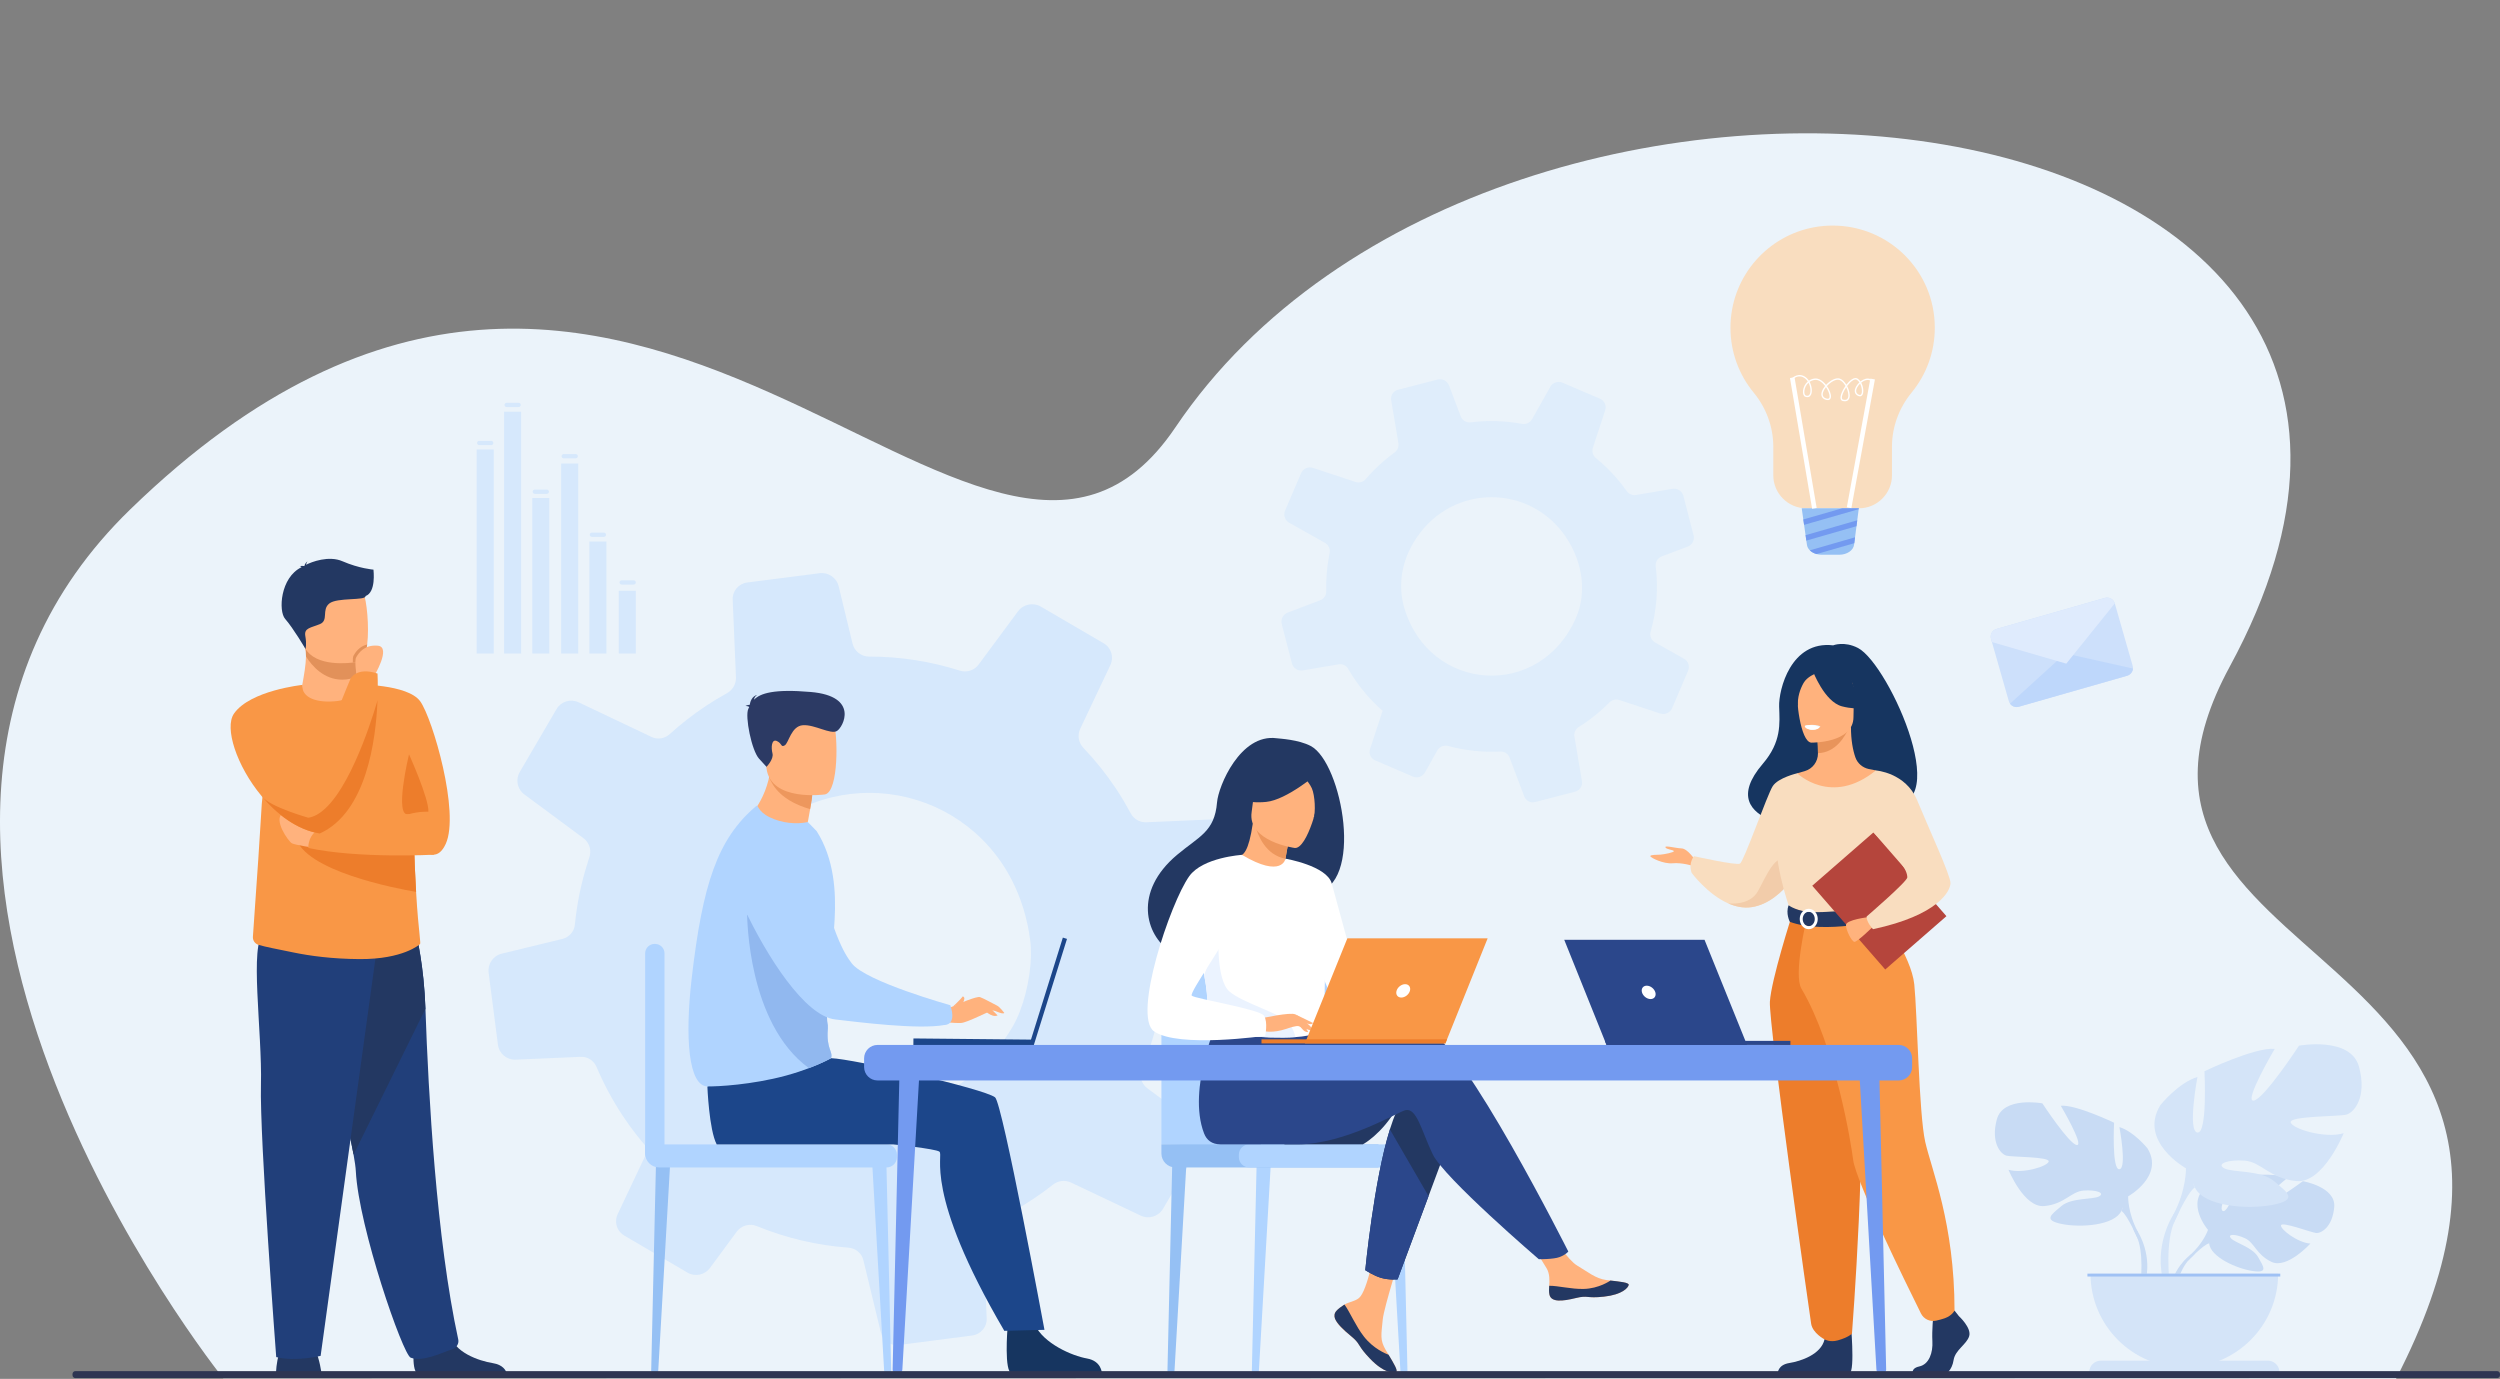 <?xml version="1.0" encoding="utf-8"?>
<!-- Generator: Adobe Illustrator 25.2.0, SVG Export Plug-In . SVG Version: 6.00 Build 0)  -->
<svg version="1.1" id="Слой_1" xmlns="http://www.w3.org/2000/svg" xmlns:xlink="http://www.w3.org/1999/xlink" x="0px" y="0px"
	 viewBox="0 0 2900 1599.494" enable-background="new 0 0 2900 1599.494" xml:space="preserve">
<rect x="0" y="0" width="2900" height="1599.494" fill="#808080" stroke="none"/>
<g>
	<path fill="#EBF3FA" d="M258.966,1598.778c0,0-502.205-624.848-107.898-1007.848c586.896-570.068,986.326,240.094,1212.407-95.191
		C1737.451-58.878,2960.905,83.456,2586.579,773.125c-196.389,361.832,460.675,307.765,192.812,826.369L258.966,1598.778z"/>
	<g>
		<path fill="#DFEDFB" d="M1939.648,821.499l18.132-42.474l0.426-1.014c2.174-5.186,0.144-11.153-4.728-13.886l-33.617-18.897
			c-0.557-0.313-1.074-0.663-1.549-1.046c-3.282-2.729-4.807-7.186-3.561-11.356c6.979-24.671,9.001-50.413,5.882-75.845
			c-0.114-1.055-0.074-2.099,0.078-3.096c0.636-3.79,3.287-7.078,6.961-8.506l30.123-11.332c3.953-1.523,6.634-5.197,7.055-9.236
			c0.092-1.234,0.037-2.556-0.29-3.86l-11.786-45.663c-1.437-5.613-7.016-9.252-12.79-8.254l-42.213,7.163
			c-4.162,0.693-8.333-1.056-10.745-4.533c-3.542-4.958-7.248-9.773-11.275-14.458c-7.554-8.789-15.718-16.693-24.374-23.743
			l-0.035-0.041c-3.616-2.948-5.04-7.707-3.582-12.132l13.586-41.306l0.661-2.082c1.796-5.291-0.822-11.187-6.042-13.403
			l-43.412-18.551c-5.298-2.222-11.462-0.168-14.283,4.853l-21.044,37.408c-2.33,4.166-7.07,6.366-11.69,5.436
			c-19.614-3.613-39.686-4.237-59.493-1.702c-5.045,0.588-9.828-2.293-11.638-7.081l-13.509-35.676
			c-2.071-5.428-7.82-8.344-13.357-6.901l-45.859,11.81c-5.417,1.413-8.843,6.737-7.899,12.196l8.348,49.63
			c0.729,4.203-1.026,8.451-4.473,10.981c-4.266,3.089-8.43,6.38-12.492,9.872c-7.669,6.592-14.673,13.623-21.008,21.013
			c-2.853,3.39-7.452,4.748-11.646,3.307l-49.622-16.384c-5.487-1.771-11.347,0.888-13.605,6.144l-18.639,43.559
			c-1.938,4.622-0.484,10.004,3.398,13.01c0.404,0.303,0.843,0.645,1.329,0.876l41.497,23.368c3.869,2.153,6.111,6.354,5.625,10.736
			c-0.029,0.385-0.058,0.771-0.164,1.151c-0.242,1.145-0.477,2.212-0.606,3.404c-2.566,13.451-3.643,27.209-3.286,40.959
			c0.197,4.589-2.68,8.791-7.065,10.398l-37.673,14.29c-5.346,1.999-8.302,7.785-6.859,13.321l2.605,10.159l9.187,35.427
			c1.401,5.572,6.873,9.086,12.564,8.159l41.585-7.055c4.44-0.788,8.813,1.363,11.077,5.256
			c5.896,10.215,12.901,20.124,20.919,29.452c5.951,6.923,12.364,13.377,19.055,19.232l-2.864,8.661l-11.679,35.557
			c-1.494,4.384,0.042,9.19,3.598,11.901c0.73,0.598,1.549,1.047,2.451,1.426l43.667,18.764c5.184,2.175,11.158,0.068,13.927-4.763
			l14.336-25.588c2.42-4.314,7.587-6.521,12.373-5.229c19.831,5.374,40.325,7.581,60.679,6.521
			c4.827-0.256,9.189,2.554,10.754,6.975l17.063,45.093c1.946,5.031,7.317,7.84,12.573,6.492l46.339-12.006
			c5.495-1.407,8.962-6.767,7.982-12.267l-8.701-51.633c-0.788-4.44,1.251-8.86,5.113-11.243
			c8.253-5.075,16.179-10.951,23.806-17.507c4.104-3.528,8.025-7.186,11.76-10.974c2.937-2.957,7.281-4.024,11.256-2.755
			l47.582,15.688C1931.37,829.48,1937.308,826.827,1939.648,821.499z M1815.954,622.25c21.433,31.431,24.055,66.986,12.264,94.272
			c-41.484,95.563-170.158,87.009-199.315-11.484c-7.149-25.312-4.114-53.521,14.14-80.997
			C1685.8,560.4,1774.939,562.208,1815.954,622.25z"/>
	</g>
	<g>
		<path fill="#D6E8FC" d="M1349.11,1402.225l41.629-71.383l0.981-1.707c5.013-8.722,2.735-19.77-5.308-25.704l-55.488-41.021
			c-0.92-0.68-1.759-1.415-2.516-2.203c-5.222-5.575-6.939-13.826-3.801-20.953c17.874-42.252,27.181-87.508,27.294-133.355
			c0.032-1.9,0.334-3.744,0.827-5.479c1.97-6.587,7.409-11.837,14.249-13.557l56.001-13.426c7.356-1.827,12.933-7.754,14.578-14.831
			c0.438-2.17,0.635-4.53,0.342-6.918l-10.782-83.694c-1.303-10.285-10.4-17.985-20.873-17.496l-76.541,3.339
			c-7.543,0.306-14.559-3.726-18.07-10.435c-5.185-9.59-10.697-18.964-16.805-28.174c-11.461-17.284-24.199-33.131-38-47.571
			l-0.053-0.081c-5.765-6.037-7.235-14.804-3.663-22.337l33.298-70.319l1.636-3.551c4.364-8.995,1.026-20.045-7.75-25.139
			l-72.955-42.583c-8.914-5.122-20.314-2.845-26.438,5.442l-45.675,61.742c-5.063,6.879-13.968,9.732-21.965,7.055
			c-34.021-10.774-69.52-16.341-105.249-16.239c-9.088-0.077-16.941-6.254-19.089-15.158l-16.06-66.343
			c-2.471-10.098-12.032-16.552-22.182-15.221l-84.047,10.78c-9.932,1.305-17.197,9.996-16.734,19.898l3.794,89.971
			c0.36,7.624-3.699,14.776-10.382,18.504c-8.259,4.537-16.383,9.454-24.372,14.752c-15.081,10-29.079,20.927-41.968,32.642
			c-5.819,5.384-14.286,6.774-21.413,3.284L671.1,814.643c-9.348-4.363-20.344-0.945-25.521,7.886l-42.773,73.199
			c-4.469,7.774-3.082,17.653,3.142,23.854c0.65,0.626,1.353,1.332,2.166,1.85l68.485,50.71c6.391,4.682,9.438,12.639,7.601,20.312
			c-0.138,0.677-0.275,1.356-0.548,2.006c-0.683,1.979-1.338,3.822-1.833,5.909c-7.544,23.313-12.515,47.501-14.935,71.992
			c-0.671,8.192-6.711,15.014-14.854,16.894l-70.063,17c-9.935,2.362-16.47,11.977-15.138,22.128l2.368,18.617l8.441,64.941
			c1.249,10.203,10.184,17.658,20.493,17.276l75.401-3.287c8.06-0.413,15.345,4.379,18.501,11.793
			c8.2,19.446,18.434,38.597,30.598,56.939c9.027,13.613,18.98,26.498,29.558,38.379l-7.009,14.742l-28.634,60.536
			c-3.626,7.453-1.967,16.326,3.744,21.929c1.163,1.224,2.518,2.204,4.035,3.076l73.361,43.018c8.723,5.013,19.798,2.6,25.786-5.361
			l31.139-42.246c5.254-7.122,14.919-9.893,23.131-6.536c34.013,13.948,69.912,22.419,106.285,25.059
			c8.626,0.618,15.746,6.576,17.544,14.774l20.276,83.852c2.337,9.366,11.248,15.547,20.881,14.322l84.942-11.023
			c10.068-1.276,17.414-10.022,16.896-20.007l-3.975-93.606c-0.414-8.058,4.19-15.452,11.577-18.826
			c15.78-7.178,31.156-15.848,46.156-25.795c8.071-5.352,15.844-10.975,23.318-16.871c5.871-4.599,13.823-5.527,20.597-2.391
			l80.995,38.425C1332.64,1414.556,1343.771,1411.165,1349.11,1402.225z M1173.761,1020.978
			c10.423,20.32,17.744,43.396,21.208,69.152c0.801,5.455,1.029,11.64,0.985,18.124c-0.584,27.97-8.996,61.833-21.364,82.828
			c-94.887,160.455-321.444,116.679-351.329-64.673c-0.454-2.985-0.908-5.97-1.28-9.01c-3.648-28.333,5.332-71.962,19.581-96.669
			c7.493-12.949,15.85-24.594,24.801-34.99C956.417,882.247,1114.28,905.261,1173.761,1020.978z"/>
	</g>
	<g>
		<path fill="#233862" d="M372.994,1593.403c0,0-2.213-17.237-7.337-27.486c-5.124-10.249-37.734-3.727-37.734-3.727
			s-6.522,5.59-7.919,31.678L372.994,1593.403z"/>
		<path fill="#233862" d="M484.097,1593.169c-7.662-4.677-3.302-39.567-3.302-39.567s35.704-28.563,40.614-6.695
			c4.909,21.87,33.919,31.688,50.433,34.366c11.399,1.849,14.929,8.163,16.022,11.896H484.097z"/>
		<path fill="#213F7A" d="M410.141,1339.405c1.454,8.008,2.376,14.577,2.621,19.287c3.319,64.742,54.498,212.771,63.652,216.224
			c14.164,5.345,36.469-6.017,48.139-9.734c4.836-1.544,8.099-6.422,7.023-11.37c-25.345-116.515-34.659-284.292-38.048-383.623
			c-1.712-50.032-10.3-84.594-10.3-84.594s-124.823-33.305-125.564,8.825C357.006,1131.7,399.009,1277.905,410.141,1339.405z"/>
		<path fill="#233862" d="M410.141,1339.405l83.386-169.217c-1.712-50.032-10.3-84.594-10.3-84.594s-124.823-33.305-125.564,8.825
			C357.006,1131.7,399.009,1277.905,410.141,1339.405z"/>
		<path fill="#213F7A" d="M437.913,1094.567l-65.987,478.252c0,0-28.978,6.988-51.516,1.398c0,0-19.319-254.356-17.709-315.849
			c1.61-61.493-13.865-164.544,3.532-175.908S437.913,1094.567,437.913,1094.567z"/>
		<path fill="#F99746" d="M293.373,1086.598c-0.318,4.322,2.447,8.253,6.608,9.46c9.204,2.67,19.817,4.53,40.285,8.771
			c19.224,3.992,45.088,7.528,76.867,7.723c50.546,0.323,69.682-17.1,69.682-17.1c2.178,0.041-1.15-10.539-4.147-60.836
			c-1.015-17.038-1.996-38.635-2.702-65.931c-0.638-24.56-1.068-53.739-1.109-88.354c-0.054-41.64-64.506-86.439-65.696-86.439
			l-0.014,0.02c0,5.996-9.45,17.059-24.002,18.014c-17.274,1.129-38.467-7.468-38.467-17.416c0-0.101-31.228,49.954-42.318,103.29
			c-1.412,6.761-2.501,13.893-3.368,21.401C302.359,941.825,304.899,925.683,293.373,1086.598z"/>
		<path fill="#F99746" d="M413.16,793.895c0,0,59.934-0.509,74.358,19.72c14.424,20.229,46.05,129.052,29.546,165.263
			c-16.503,36.211-47.384-14.979-64.523-37.159C435.401,919.54,413.16,793.895,413.16,793.895z"/>
		<path fill="#FFB27D" d="M413.772,784.747l-0.034,6.196c0,0,1.688,19.376-22.171,22.205c-23.86,2.838-41.622-3.561-40.976-18.513
			c2.149-11.577,4.196-23.522,4.356-33.1c0.059-3.56-0.185-7.337-0.848-11.602l46.232-0.923l13.617,2.225L413.772,784.747z"/>
		<path fill="#E2915A" d="M413.948,751.233l-0.176,33.514c-4.911,2.284-10.452,3.677-16.665,3.677
			c-21.248,0-34.983-15.581-42.16-26.89c0.059-3.56-0.185-7.337-0.848-11.602l46.232-0.923L413.948,751.233z"/>
		<path fill="#FFB27D" d="M350.557,742.492c5.364,28.869,42.614,27.921,58.712,26.106c4.531-0.504,7.381-1.082,7.381-1.082
			c5.108-1.364,7.958-9.41,9.282-19.949c2.628-20.857-0.692-51.473-4.214-59.304c-5.303-11.783-15.291-24.527-52.804-15.332
			C331.394,682.133,343.674,705.504,350.557,742.492z"/>
		<path fill="#ED7D2B" d="M474.448,874.996c0,0,23.18,51.192,22.505,66.536c0,0-11.479-0.394-22.505,2.893
			C456.326,949.827,474.448,874.996,474.448,874.996z"/>
		<path fill="#233862" d="M433.229,660.784c0,0-16.512-1.27-35.987-9.738c-15.807-6.873-35.75,0.696-42.224,4.107
			c0.174-1.043,0.59-2.467,1.579-3.895c0,0-2.907,2.061-3.335,4.942c-0.299,0.221-0.433,0.373-0.356,0.424
			c0,0-3.295-0.603-5.412,0.35c0,0,1.482-0.212,2.011,0.741c0.056,0.101,0.139,0.186,0.237,0.262
			c-24.658,11.914-26.935,50.883-19,59.9c9.547,10.848,23.688,34.987,23.688,34.987s1.48-5.479-0.255-15.026
			c-1.736-9.547,6.509-9.547,16.923-13.886c10.415-4.339,1.736-16.49,10.848-23.867c9.113-7.377,42.526-3.037,42.092-8.679
			C436.442,686.888,433.229,662.054,433.229,660.784z"/>
		<path fill="#ED7D2B" d="M343.002,970.889c9.787,39.294,115.61,59.6,139.667,63.727c-1.015-17.038-1.996-38.635-2.702-65.931
			L343.002,970.889z"/>
		<path fill="#FFB27D" d="M366.231,983.66c-1.008,0-23.525-3.361-27.558-5.377c-4.033-2.017-22.479-28.231-10.399-34.952
			c12.079-6.722,44.507,20.164,44.507,20.164L366.231,983.66z"/>
		<path fill="#F99746" d="M503.185,991.449c0,0-87.087,4.725-145.53-7.789c0,0-1.474-16.885,16.894-24.383
			c0,0,91.087-19.306,112.969-13.929C509.4,950.725,503.185,991.449,503.185,991.449z"/>
		<path fill="#F99746" d="M303.19,923.105c18.074,21.792,41.7,39.584,67.746,43.751l0.006-0.007
			c0.215-0.33,7.884-11.971,6.446-29.085c-0.665-7.917-3.28-17.012-9.484-26.697c-1.909-2.978-3.609-6.46-5.122-10.324
			c-14.223-36.29-12.106-106.234-12.106-106.234s-60.399,6.325-79.219,33.211C259.931,844.189,274.63,888.651,303.19,923.105z"/>
		<path fill="#E2915A" d="M409.269,768.598c4.531-0.504,7.381-1.082,7.381-1.082c5.108-1.364,7.958-9.41,9.282-19.949
			c-9.578,2.359-13.967,9.76-15.795,12.912C409.31,761.897,409.141,765.076,409.269,768.598z"/>
		<path fill="#FFB27D" d="M433.603,784.927c0,0,20.86-34.422,4.638-35.919c-16.222-1.497-22.739,9.481-25.082,13.514
			c-2.342,4.033,0.612,22.224,0.612,22.224L433.603,784.927z"/>
		<path fill="#F99746" d="M354.099,936.609c0.638,4.363,1.942,8.375,3.556,11.952c5.095,11.312,13.282,18.296,13.282,18.296
			l0.006-0.007c54.175-24.453,65.138-108.425,66.974-154.561c0.739-18.545,0-30.98,0-30.98c-24.44-8.093-31.309,5.969-31.309,5.969
			s-28.856,68.62-43.825,113.466C357.056,917.903,353.366,931.589,354.099,936.609z"/>
		<path fill="#ED7D2B" d="M303.19,923.105c18.074,21.792,41.7,39.584,67.746,43.751l0.006-0.007
			c54.175-24.453,65.138-108.425,66.974-154.561c0,0-25.636,92.979-60.527,125.477c-6.305,5.882-12.919,9.78-19.734,10.796
			c0,0-43.999-12.436-53.228-24.144C303.768,923.577,303.365,923.16,303.19,923.105z"/>
	</g>
	<g>
		<g>
			<path fill="#C8DBF4" d="M2561.275,1426.666c0,0-26.497-30.912-1.633-50.547c0,0,18.16-10.995,32.968-10.102
				c0,0-20.983,35.185-14.194,38.685c6.789,3.499,20.554-40.891,20.554-40.891s41.327-4.008,54.621,2.384
				c0,0-35.329,28.911-27.889,30.633c7.441,1.721,45.602-26.656,45.602-26.656s38.463,6.546,36.412,30.01
				c-2.051,23.464-15.304,30.709-21.129,30.085c-5.825-0.624-39.9-13.631-40.642-8.858c-0.742,4.773,19.769,20.37,34.132,21.1
				c0,0-27.118,29.906-45.14,21.276c-18.023-8.631-19.562-22.313-30.796-27.444s-20.824-5.118-16.187,0.114
				c4.638,5.234,24.971,10.32,31.396,21.685c6.425,11.365,12.189,19.028-6.458,16.224c-18.646-2.806-48.955-16.451-50.287-32.073
				C2561.275,1426.666,2561.275,1426.666,2561.275,1426.666z"/>
			<g>
				<path fill="#C8DBF4" d="M2688.816,1400.813c0,0-104.47-4.026-127.541,25.852c0,0-5.102,15.281-20.802,29.196l-2.448,6.669
					c0,0,18.103-19.087,24.581-20.242C2562.605,1442.289,2552.475,1405.274,2688.816,1400.813z"/>
				<path fill="#C8DBF4" d="M2540.472,1455.862c0,0-22.424,16.583-23.981,46.214l4.07,0.364c0,0,7.162-30.638,20.106-42.619
					C2553.611,1447.839,2540.472,1455.862,2540.472,1455.862z"/>
			</g>
		</g>
		<g>
			<path fill="#C8DBF4" d="M2468.636,1387.791c0,0,42.148-23.604,22.479-55.636c0,0-15.735-19.669-32.596-24.728
				c0,0,8.992,47.769,0,48.893c-8.991,1.124-6.181-53.95-6.181-53.95s-44.397-21.355-61.817-19.669c0,0,27.536,46.644,18.545,45.52
				c-8.992-1.125-39.902-48.33-39.902-48.33s-45.52-8.431-52.825,18.545c-7.306,26.975,4.495,40.462,11.24,42.148
				c6.744,1.686,50.017,1.124,48.892,6.744c-1.124,5.62-30.346,14.612-46.644,9.553c0,0,17.984,44.397,41.587,42.149
				c23.603-2.249,30.909-16.859,45.52-17.984c14.612-1.124,25.289,2.81,17.983,6.745c-7.306,3.934-32.032,1.289-43.834,11.322
				c-11.801,10.034-21.355,16.215,0.561,20.711c21.918,4.496,61.256,1.686,69.124-15.173
				C2468.636,1387.791,2468.636,1387.791,2468.636,1387.791z"/>
			<g>
				<path fill="#C8DBF4" d="M2337.132,1306.866c0,0,118.016,38.215,131.504,80.925c0,0-0.562,19.107,11.24,41.024v8.43
					c0,0-12.364-28.661-19.108-32.595C2460.768,1404.65,2487.18,1367.559,2337.132,1306.866z"/>
				<path fill="#C8DBF4" d="M2479.875,1428.815c0,0,18.199,27.637,7.824,61.279l-4.683-1.257c0,0,4.545-37.056-4.977-55.692
					C2468.518,1414.509,2479.875,1428.815,2479.875,1428.815z"/>
			</g>
		</g>
		<g>
			<path fill="#D4E4F8" d="M2535.691,1355.238c0,0-55.56-31.113-29.632-73.339c0,0,20.743-25.928,42.966-32.595
				c0,0-11.852,62.967,0,64.449c11.854,1.482,8.149-71.116,8.149-71.116s58.523-28.15,81.488-25.928
				c0,0-36.299,61.486-24.447,60.004c11.854-1.481,52.596-63.708,52.596-63.708s60.005-11.111,69.636,24.446
				c9.63,35.558-5.927,53.338-14.816,55.56c-8.889,2.222-65.931,1.482-64.449,8.889c1.482,7.408,40.003,19.26,61.486,12.594
				c0,0-23.706,58.522-54.819,55.559c-31.114-2.963-40.744-22.224-60.004-23.706c-19.26-1.482-33.336,3.704-23.706,8.889
				c9.63,5.185,42.226,1.7,57.782,14.925c15.556,13.226,28.149,21.375-0.741,27.301c-28.891,5.927-80.746,2.222-91.118-20.001
				C2535.691,1355.238,2535.691,1355.238,2535.691,1355.238z"/>
			<g>
				<path fill="#D4E4F8" d="M2709.036,1248.564c0,0-155.566,50.373-173.345,106.674c0,0,0.74,25.187-14.816,54.078v11.112
					c0,0,16.298-37.78,25.186-42.966C2546.061,1377.463,2511.245,1328.57,2709.036,1248.564z"/>
				<path fill="#D4E4F8" d="M2520.875,1409.316c0,0-23.991,36.432-10.314,80.778l6.172-1.658c0,0-5.991-48.846,6.561-73.412
					C2535.845,1390.458,2520.875,1409.316,2520.875,1409.316z"/>
			</g>
		</g>
		<path fill="#D4E4F8" d="M2533.818,1586.264c60.107,0,108.833-48.725,108.833-108.832h-217.664
			C2424.987,1537.539,2473.712,1586.264,2533.818,1586.264z"/>
		<path fill="#D4E4F8" d="M2644.153,1591.802h-220.67l0,0c0-7.415,6.011-13.426,13.427-13.426h193.817
			C2638.142,1578.376,2644.153,1584.387,2644.153,1591.802L2644.153,1591.802z"/>
		<rect x="2421.407" y="1477.431" fill="#9FC1F4" width="223.718" height="3.339"/>
	</g>
	<g>
		<path fill="#163560" d="M2155.311,751.685c-16.02-8.311-28.856-3.088-28.856-3.088c-49.017-5.756-63.317,51.408-62.652,71.078
			c0.656,19.667,2.909,40.794-18.982,66.347c-63.23,73.811,69.196,77.067,69.196,77.067c1.12-58.973,71.813-37.455,68.713-31.48
			C2273.352,953.358,2191.742,770.586,2155.311,751.685z"/>
		<path fill="#FFB27D" d="M1966.231,997.539c0,0-8.619-13.123-15.566-13.38c-6.947-0.257-19.812-3.859-18.783-1.286
			c1.029,2.572,9.006,2.83,9.777,4.374c0.772,1.543-11.836,3.859-15.438,4.117c-3.602,0.256-12.093,0-11.836,1.8
			c0.257,1.802,15.304,9.263,25.921,8.234c10.616-1.03,23.739,3.088,23.739,3.088L1966.231,997.539z"/>
		<path fill="#F9DDBF" d="M2090.895,1001.784c0,0-4.686,9.279-13.184,19.939c-10.243,12.829-26.036,27.65-45.867,30.575
			c-9.471,1.397-18.735-0.641-27.249-4.424c-0.024-0.007-0.031-0.007-0.031-0.007c-24.083-10.691-42.192-35.277-42.192-35.277
			c-4.246-11.579,2.701-19.43,2.701-19.43s48.631,10.938,53.263,8.622c4.631-2.316,31.648-80.148,38.079-89.927
			c6.437-9.78,28.36-14.859,28.36-14.859L2090.895,1001.784z"/>
		<path fill="#F2CCAA" d="M2077.711,1021.723c-10.243,12.829-26.036,27.65-45.867,30.575c-9.471,1.397-18.735-0.641-27.249-4.424
			c0.942,0.124,24.995,3.095,34.582-14.056c9.779-17.499,20.355-45.288,34.882-36.025
			C2080.327,1001.792,2080.049,1011.727,2077.711,1021.723z"/>
		<path fill="#233862" d="M2272.326,1526.724c0,0,14.84,13.542,11.944,23.164c-2.895,9.623-16.286,16.038-18.096,27.798
			c-1.809,11.76-9.048,18.175-15.562,18.175s-31.059,0-31.059,0s-4.795-8.275,6.786-10.77s15.949-16.313,15.225-29.143
			c-0.724-12.83,1.086-29.935,1.086-29.935l24.611-5.702L2272.326,1526.724z"/>
		<path fill="#233862" d="M2146.729,1532.473c0,0,5.339,57.369-1.176,60.576l-83.373-0.171c0,0,0-9.622,13.391-11.76
			c13.391-2.138,36.917-9.978,40.897-27.441C2120.45,1536.215,2146.729,1532.473,2146.729,1532.473z"/>
		<path fill="#FFB27D" d="M2206.143,1120.896c-17.157-38.477-27.655-49.521-25.651-61.462c1.491-8.888-4.542-165.721-4.542-165.721
			c-2.035-0.631-6.115-1.195-8.347-1.691c-7.037-1.563-12.862-6.506-15.287-13.295c-2.919-8.178-5.241-20.253-5.188-35.386
			l-2.198,0.433l-36.953,7.318c0,0,0.841,11.63,0.865,22.585c0.001,0.091,0.001,0.182,0.001,0.273
			c0.045,9.515-6.197,17.912-15.338,20.551c-4.667,1.348-8.729,2.499-8.729,2.499s-13.569,38.74-16.161,78.538
			c-2.592,39.797,24.675,57.086-0.205,136.616C2043.009,1193.377,2215.621,1142.157,2206.143,1120.896z"/>
		<path fill="#E8945B" d="M2107.978,851.092c0,0,0.841,11.63,0.865,22.585c20.678-0.582,31.609-19.446,36.087-29.902
			L2107.978,851.092z"/>
		<path fill="#FFB27D" d="M2101.072,861.465c0,0,48.925,0.807,48.959-29.669c0.033-30.475,6.371-50.896-24.865-52.7
			c-31.236-1.804-37.318,9.818-39.803,19.988C2082.877,809.254,2088.347,860.47,2101.072,861.465z"/>
		<path fill="#163560" d="M2102.883,778.35c0,0,13.395,35.754,33.953,41.04c20.557,5.287,29.475-0.222,29.475-0.222
			s-15.769-12.527-19.041-34.393C2147.27,784.775,2112.987,761.333,2102.883,778.35z"/>
		<path fill="#163560" d="M2106.203,781.253c0,0-9.934,3.714-14.022,10.958c-3.997,7.084-7.404,16.467-6.614,27.978
			c0,0-10.091-24.302,1.25-38.049C2098.844,767.563,2106.203,781.253,2106.203,781.253z"/>
		<path fill="#EBF3FA" d="M2111.717,842.559c0,0-3.375,4.442-10.129,4.122c-5.441-0.258-7.539-4.977-7.539-4.977
			S2104.042,839.301,2111.717,842.559z"/>
		<path fill="#F9DDBF" d="M2210.865,963.089c0,0,1.242,17.516,0,38.534c-0.826,13.933-14.921,32.597-16.92,37.212
			c-5.017,11.579-10.675,13.463-10.675,13.463l-43.775,10.73l-15.391,3.766l-48.538-14.496c0,0-22.108-61.707-13.231-96.443
			c8.877-34.736,22.44-58.858,22.44-58.858s39.606,38.781,91.178-3.289L2210.865,963.089z"/>
		<path fill="#F2CCAA" d="M2198.051,1007.311c-0.825,13.933-2.108,26.91-4.107,31.525c-5.017,11.579-10.675,13.463-10.675,13.463
			l-43.775,10.73l-19.012-5.589c0,0,63.467-9.618,56.434-64.222L2198.051,1007.311z"/>
		<path fill="#ED7D2B" d="M2078.652,1061.665c0,0-24.037,74.817-25.581,100.291c-1.543,25.473,45.948,361.867,47.859,373.604
			c1.801,11.064,15.539,18.117,15.539,18.117s6.319,3.727,15.337,1.18c12.512-3.533,16.467-7.763,16.467-7.763
			s18.708-239.915,7.131-325.616c-11.578-85.702-11.715-159.814-11.715-159.814H2078.652z"/>
		<path fill="#F99746" d="M2180.492,1059.434c0,0,36.666,49.196,40.085,82.452c3.417,33.257,5.362,150.072,12.644,182.492
			c7.282,32.42,34.04,94.81,34.04,195.931c0,0-2.782,5.796-11.369,8.884c-2.746,0.987-6.426,1.944-9.999,2.764
			c-7.082,1.624-14.348-1.838-17.579-8.345c-18.09-36.421-75.71-153.888-78.665-178.271c-2.09-17.256-20.284-131.462-59.97-198.476
			c-9.527-16.089,5.848-80.069,5.848-80.069L2180.492,1059.434z"/>
		<path fill="#FFFFFF" d="M2110.63,843.374c0,0-0.846,3.591-9.78,3.037c0,0-7.501-0.464-7.272-4.41
			C2093.578,842.001,2100.852,839.193,2110.63,843.374z"/>
		<path fill="#233862" d="M2074.812,1050.114c0,0,9.65,7.634,28.82,8.02c22.898,0.461,79.635-5.838,79.635-5.838
			s2.521,7.044,2.419,14.481c0,0-69.296,17.479-109.446,2.553C2076.239,1069.33,2071.061,1059.587,2074.812,1050.114z"/>
		<g>
			<path fill="#FFFFFF" d="M2098.138,1077.866c-5.761,0-10.448-5.305-10.448-11.825c0-6.521,4.687-11.825,10.448-11.825
				c5.762,0,10.448,5.305,10.448,11.825C2108.586,1072.561,2103.899,1077.866,2098.138,1077.866z M2098.138,1057.678
				c-3.851,0-6.985,3.751-6.985,8.362s3.134,8.362,6.985,8.362c3.852,0,6.985-3.751,6.985-8.362
				S2101.989,1057.678,2098.138,1057.678z"/>
		</g>
		
			<rect x="2132.988" y="981.538" transform="matrix(0.754 -0.657 0.657 0.754 -150.939 1688.744)" fill="#B5453C" width="94.138" height="128.861"/>
		<path fill="#FFB27D" d="M2167.254,1063.875c0,0-26.013,3.042-25.931,9.217c0.081,6.175,6.482,18.86,9.694,19.424
			c3.214,0.564,21.17-17.155,21.17-17.155L2167.254,1063.875z"/>
		<path fill="#F9DDBF" d="M2175.952,893.709c0,0,34.729,2.435,48.042,34.797s38.572,86.698,38.572,95.839
			c0,9.141-14.109,37.32-89.884,53.521c0,0-7.838-8.245-7.364-14.764c0,0,47.302-40.628,47.174-45.378
			c-0.24-8.981-7.754-20.839-49.283-62.381C2151.919,944.049,2175.952,893.709,2175.952,893.709z"/>
	</g>
	<g>
		<path fill="#CDE0FB" d="M2453.166,699.949l20.713,72.387c0.305,1.066,0.408,2.148,0.336,3.192c-0.25,3.806-2.856,7.219-6.73,8.328
			l-125.715,35.972c-3.894,1.115-7.919-0.434-10.14-3.555c-0.601-0.841-1.069-1.796-1.369-2.842l-20.704-72.357
			c-1.417-4.951,1.442-10.103,6.384-11.517l125.714-35.972C2446.585,692.175,2451.731,695.013,2453.166,699.949z"/>
		<g>
			<path fill="#BED7FB" d="M2474.215,775.528c-0.25,3.806-2.856,7.219-6.73,8.328l-125.715,35.972
				c-3.894,1.115-7.919-0.434-10.14-3.555l64.029-58.333L2474.215,775.528z"/>
			<path fill="#DFEBFD" d="M2453.166,699.949l-56.281,69.889l-86.269-25.06l-1.059-3.703c-1.417-4.951,1.442-10.103,6.384-11.517
				l125.714-35.972C2446.585,692.175,2451.731,695.013,2453.166,699.949z"/>
		</g>
	</g>
	<g>
		<g>
			<path fill="#B0D4FF" d="M1456.273,1593.869h-0.358c-2.112,0-3.809-1.738-3.761-3.849l5.704-247.206l16.801-1.96l-14.326,249.182
				C1460.208,1592.187,1458.428,1593.869,1456.273,1593.869z"/>
		</g>
		<g>
			<path fill="#95C0F4" d="M1358.37,1593.869h-0.358c-2.112,0-3.809-1.738-3.761-3.849l5.704-247.206l16.801-1.96l-14.327,249.182
				C1362.304,1592.187,1360.524,1593.869,1358.37,1593.869z"/>
		</g>
		<g>
			<path fill="#B0D4FF" d="M1628.53,1593.869h0.358c2.112,0,3.81-1.738,3.762-3.849l-5.704-247.206l-16.801-1.96l14.326,249.182
				C1624.595,1592.187,1626.375,1593.869,1628.53,1593.869z"/>
		</g>
		<path fill="#B0D4FF" d="M1347.238,1327.483v-169.397c0-29.807,24.163-53.971,53.97-53.971h122.046
			c29.807,0,53.97,24.163,53.97,53.971v175.87L1347.238,1327.483z"/>
		<path fill="#95C0F4" d="M1599.09,1354.226h-235.672c-8.936,0-16.181-7.244-16.181-16.181v-10.563h251.852V1354.226z"/>
		<path fill="#B0D4FF" d="M1627.348,1354.226h-178.313c-6.608,0-11.965-5.357-11.965-11.965v-2.813
			c0-6.608,5.357-11.965,11.965-11.965h178.312c6.608,0,11.965,5.357,11.965,11.965v2.815
			C1639.312,1348.87,1633.955,1354.226,1627.348,1354.226z"/>
	</g>
	<g>
		<path fill="#233862" d="M1620.407,1285.274c-17.483,30.43-39.474,42.177-39.474,42.177h-91.487
			C1489.446,1327.45,1633.746,1262.059,1620.407,1285.274z"/>
		<g>
			<path fill="#FFB27D" d="M1550.143,1520.719c-2.385,2.732-2.688,5.785-1.508,9.046c0.001,0.013,0.009,0.032,0.023,0.045
				c2.182,6.03,9.391,12.763,17.765,19.487c1.069,0.865,2.022,1.649,2.85,2.377c0.218,0.192,0.436,0.382,0.641,0.574
				c0.168,0.148,0.331,0.303,0.493,0.445c7.808,7.198,4.87,8.847,18.898,23.453c15.996,16.643,27.009,16.943,30.142,15.427
				c2.65-1.292-2.735-10.119-8.702-20.041c-0.29-0.477-0.573-0.963-0.87-1.447c-0.795-1.318-1.584-2.657-2.374-3.983
				c-6.993-11.941-5.196-17.543-3.538-35.313c1.347-14.441,22.464-80.674,22.464-80.674l-30.653-5.28
				c0,0-9.232,52.741-19.403,60.864c-5.439,4.329-11.527,4.384-16.754,7.592c-0.37,0.223-0.733,0.452-1.088,0.688
				C1555.559,1515.947,1552.533,1517.979,1550.143,1520.719z"/>
			<path fill="#233862" d="M1550.143,1520.719c-2.385,2.732-2.688,5.785-1.508,9.046c0.001,0.013,0.009,0.032,0.023,0.045
				c2.672,6.024,9.699,12.723,17.793,19.426c1.057,0.878,1.991,1.685,2.822,2.438c0.218,0.192,0.436,0.382,0.641,0.574
				c0.168,0.148,0.331,0.303,0.493,0.445c7.808,7.198,4.87,8.847,18.898,23.453c15.996,16.643,27.009,16.943,30.142,15.427
				c2.65-1.292-2.735-10.119-8.702-20.041c-3.114-1.141-17.578-7.016-28.513-21.01c-9.632-12.291-16.055-28.083-22.614-37.231
				c-0.37,0.223-0.733,0.452-1.088,0.688C1555.559,1515.947,1552.533,1517.979,1550.143,1520.719z"/>
			<path fill="#FFB27D" d="M1797.319,1501.573c1.893,9.463,15.381,7.884,30.449,4.202c15.069-3.682,11.488,0.695,32.933-1.679
				c21.446-2.374,27.943-10.37,28.598-13.559c0.586-2.829-10.011-3.827-21.378-5.137c-1.429-0.16-2.865-0.337-4.301-0.514
				c-12.833-1.61-22.231-9.891-33.888-16.692c-11.041-6.441-27.519-32.688-27.519-32.688l-29.411,2.33
				c0,0,15.434,23.442,21.404,33.634c3.511,5.994,3.324,13.921,2.887,20.043C1796.865,1494.839,1796.648,1498.241,1797.319,1501.573
				z"/>
			<path fill="#233862" d="M1827.768,1505.775c15.069-3.682,11.488,0.695,32.933-1.679c21.446-2.374,27.943-10.37,28.598-13.559
				c0.586-2.829-10.011-3.827-21.378-5.137l-0.107,0.218c0,0-12.861,9.12-30.713,9.548c-14.55,0.353-29.961-3.815-40.008-3.653
				c-0.228,3.327-0.445,6.729,0.226,10.061C1799.212,1511.035,1812.7,1509.457,1827.768,1505.775z"/>
			<path fill="#233862" d="M1684.606,1313.509l-27.494,73.984l-35.896,96.602c0,0-9.741,0.941-19.07-1.742
				c-8.588-2.483-18.443-8.977-18.443-8.977s9.967-103.723,28.56-163.265c4.765-15.284,10.106-27.646,15.999-34.604
				C1657.086,1241.442,1684.606,1313.509,1684.606,1313.509z"/>
			<path fill="#2B478B" d="M1656.652,1196.012c-18.012-5.811-69.387,1.65-120.995,11.752l-10.805-17.823l-111.47-8.705
				c0,0-36.783,81.572-16.646,133.547c2.96,7.639,8.841,12.539,18.866,12.7c0.004,0.005,1.624-0.005,1.628,0
				c0,0,66.345-0.038,87.888-0.038c55.436,0,117.321-38.107,125.327-39.708c13.104-2.621,18.345,23.586,31.449,51.104
				c13.104,27.518,123.173,121.863,123.173,121.863s16.917,0.167,23.906-2.453c7.515-2.819,10.264-6.479,10.264-6.479
				S1697.273,1209.116,1656.652,1196.012z"/>
			<path fill="#233862" d="M1520.466,865.36c-14.279-7.499-36.006-8.512-39.537-8.987c-42.24-5.677-67.663,55.702-69.158,74.3
				c-2.756,34.281-20.89,39.507-46.416,60.976c-51.181,43.047-36.172,93.068-8.186,111.655c16.792,11.151,46.389-0.002,46.389-0.002
				c0.419,0.292,80.945-45.016,120.638-66.872C1583.704,1027.972,1556.855,884.468,1520.466,865.36z"/>
			<path fill="#FFB27D" d="M1490.927,1017.828c0.174,0.112-19.53,6.84-32.706,1.004c-12.396-5.478-21.786-25.871-21.602-25.882
				c5.639-0.26,11.829-5.19,16.596-37.538l2.402,0.862l40.37,14.527c0,0-2.925,12.954-4.817,25.287
				C1489.577,1006.443,1488.722,1016.362,1490.927,1017.828z"/>
			<path fill="#ED975D" d="M1495.987,970.801c0,0-2.925,12.954-4.817,25.287c-23.188-4.174-32.289-27.277-35.553-39.814
				L1495.987,970.801z"/>
			<path fill="#FFB27D" d="M1502,983.658c0,0-55.235-7.413-50.089-41.74c5.146-34.326,1.483-58.401,36.967-55.119
				c35.484,3.282,40.356,17.406,41.426,29.281C1531.372,927.954,1516.5,984.702,1502,983.658z"/>
			<path fill="#233862" d="M1528.29,897.264c0,0-35.358,30.471-59.41,32.927c-24.051,2.456-33.156-5.264-33.156-5.264
				s14.177-11.771,22.708-30.766c2.515-5.599,7.826-9.441,13.942-9.969C1489.547,882.71,1522.103,882.034,1528.29,897.264z"/>
			<path fill="#233862" d="M1506.187,894.534c0,0,11.828,11.437,15.554,19.92c3.595,8.186,4.673,27.765,1.81,35.542
				c0,0,18.43-35.836,7.996-53.248C1520.483,878.287,1506.187,894.534,1506.187,894.534z"/>
			<path fill="#FFFFFF" d="M1537.437,1099.194c-1.669,111.808-0.459,88.445-12.688,99.054c-2.948,2.555-11.233,4.077-22.137,4.797
				c-34.284,2.276-94.552-3.372-96.844-9.709c-7.908-21.922-2.325-28.734-8.923-62.298c-0.688-3.57-1.539-7.433-2.538-11.641
				c-5.501-23.052-10.855-30.895,8.661-67.93c17.699-33.547,36.085-60.775,37.739-59.793c46.694,27.719,50.46,4.421,50.46,4.421
				S1538.256,1044.656,1537.437,1099.194z"/>
			<path fill="#2B478B" d="M1657.112,1387.493l-35.896,96.602c0,0-9.741,0.941-19.07-1.742c-8.588-2.483-18.443-8.977-18.443-8.977
				s9.967-103.723,28.56-163.265L1657.112,1387.493z"/>
			<path fill="#FFFFFF" d="M1491.171,996.088c0,0,48.048,8.146,53.689,28.833c5.642,20.686,38.844,142.301,38.844,142.301
				s-24.425,4.388-35.71-6.896c-11.283-11.284-39.263-104.688-39.263-104.688L1491.171,996.088z"/>
			<path fill="#EBF3FF" d="M1502.612,1203.045c-34.284,2.276-94.552-3.372-96.844-9.709c-7.908-21.922-2.325-28.734-8.923-62.298
				l16.537-46.564c0,0-2.734,51.852,12.558,65.491c15.276,13.638,62.609,26.327,70.042,37.723
				C1499.568,1193.156,1501.925,1198.641,1502.612,1203.045z"/>
			<path fill="#FFB27D" d="M1463.331,1181.236c0,0,33.824-7.531,39.282-4.529c5.457,3.003,18.796,13.933,20.466,17.738
				c1.67,3.803-12.151-2.888-16.646-4.093c-2.911-0.781-10.573,1.882-14.367,3.146c-15.963,5.321-25.746,2.584-25.746,2.584
				L1463.331,1181.236z"/>
			<path fill="#FFFFFF" d="M1440.68,991.65c0,0-45.417,2.797-61.139,24.726c-22.131,30.868-66.035,162.419-40.874,179.964
				c28.336,19.758,128.963,5.169,128.963,5.169s3.349-15.652-1.311-23.223s-80.372-19.802-83.866-23.297
				c-3.495-3.495,43.681-68.141,43.681-78.625C1426.134,1065.88,1440.68,991.65,1440.68,991.65z"/>
			<path fill="#FFB27D" d="M1504.25,1186.121c0,0,7.088,9.142,9.411,10.233c2.324,1.091,3.824,0.819,3.824,0.819l-4.775-8.596
				L1504.25,1186.121z"/>
			<path fill="#FFB27D" d="M1502.612,1176.707l20.605,10.006c0,0-0.876,1.435-3.413,1.318c-2.537-0.115-8.937-2.456-8.937-2.456
				L1502.612,1176.707z"/>
		</g>
		<g>
			<g>
				<polygon fill="#F99746" points="1513.66,1210.359 1676.652,1210.359 1725.682,1088.432 1562.942,1088.432 				"/>
				<polygon fill="#ED7D2B" points="1678.562,1205.607 1463.331,1205.607 1463.331,1210.359 1676.652,1210.359 				"/>
			</g>
			<path fill="#FFFFFF" d="M1635.507,1149.395c1.229-4.286-1.249-7.761-5.535-7.761c-4.287,0-8.757,3.475-9.987,7.761
				c-1.228,4.286,1.25,7.761,5.536,7.761S1634.278,1153.681,1635.507,1149.395z"/>
		</g>
	</g>
	<g>
		<path fill="#B0D4FF" d="M759.876,1348.427h-0.553c-6.049,0-10.952-4.903-10.952-10.952v-231.579
			c0-6.049,4.903-10.952,10.952-10.952h0.554c6.049,0,10.952,4.903,10.952,10.952v231.578
			C770.829,1343.523,765.925,1348.427,759.876,1348.427z"/>
		<g>
			<path fill="#95C0F4" d="M759.503,1593.869h-0.358c-2.112,0-3.809-1.738-3.761-3.849l5.704-247.206l16.801-1.96l-14.327,249.182
				C763.438,1592.187,761.658,1593.869,759.503,1593.869z"/>
		</g>
		<g>
			<path fill="#B0D4FF" d="M1029.663,1593.869h0.358c2.112,0,3.81-1.738,3.761-3.849l-5.704-247.206l-16.801-1.96l14.327,249.182
				C1025.729,1592.187,1027.509,1593.869,1029.663,1593.869z"/>
		</g>
		<path fill="#B0D4FF" d="M1028.463,1327.483h-28.239H850.186H748.371v10.538c0,8.95,7.256,16.205,16.205,16.205h85.61h150.038
			h28.239c6.618,0,11.983-5.365,11.983-11.982v-2.779C1040.445,1332.847,1035.08,1327.483,1028.463,1327.483z"/>
		<path fill="#163560" d="M1168.683,1541.022c0,0-4.126,51.257,5.052,51.937c1.221,0.09,46.551,0.09,46.551,0.09l57.867-0.336
			c0,0-0.379-13.943-17.293-16.891c-16.915-2.948-50.393-17.181-60.639-39.537
			C1189.441,1512.767,1168.683,1541.022,1168.683,1541.022z"/>
		<path fill="#1C468A" d="M820.556,1260.22c0,0,1.926,50.372,10.806,67.263h204.661c0,0,49.174,5.09,53.656,8.405
			c5.657,4.184-19.697,45.691,75.343,207.899l46.553-1.186c0,0-48.678-263.069-57.328-269.727
			c-12.938-9.959-164.344-44.623-190.263-45.38C938.065,1226.738,820.556,1260.22,820.556,1260.22z"/>
		<path fill="#FFB27D" d="M935.296,961.743c15.793,9.781,16.683,29.268,16.683,29.268c-38.521,9.964-94.568-32.801-94.568-32.801
			s24.795-16.66,33.981-53.268c0.465-1.846,0.888-3.741,1.262-5.678c1.205-6.166,1.951-12.841,2.085-20.045l17.696,15.852
			l29.425,26.362c0,0-0.667,10.938-4.348,29.754C936.871,954.469,936.137,957.992,935.296,961.743z"/>
		<path fill="#B0D4FF" d="M957.058,1163.962c-1.314,8.595,1.35,15.51,2.629,21.903c0.497,2.439,0.793,4.808,0.58,7.163
			c-2.107,23.775,6.37,26.794,3.718,34.466c0,0-9.058,5.293-25.634,11.58c-7.21,2.723-15.853,5.647-25.799,8.394
			c-0.521,0.142-1.042,0.285-1.575,0.427c-38.503,10.407-78.984,12.631-90.421,12.325c-21.847-0.585-26.255-55.959-18.151-125.704
			c12.625-108.655,29.694-161.334,74.686-199.399c2.834-2.397,0.924,5.759,16.043,13.052c13.971,6.725,30.831,8.3,43.902,5.399
			l10.289,10.549c20.435,32.276,22.578,70.589,20.838,102.522C965.962,1107.012,960.859,1139.229,957.058,1163.962z"/>
		<path fill="#ED975D" d="M941.859,921.432c0,0,1.565-1.648-2.115,17.167c-32.592-9.429-43.208-26.033-47.561-37.041
			c-1.238-3.11,12.115-4.768,20.252-6.488L941.859,921.432z"/>
		<path fill="#FFB27D" d="M957.007,921.525c0,0-62.884,9.005-67.889-30.244c-5.005-39.247-16.492-64.517,23.446-71.926
			c39.938-7.409,49.664,6.571,54.522,19.264C971.942,851.313,973.236,918.17,957.007,921.525z"/>
		<g>
			
				<rect x="1213.26" y="1084.223" transform="matrix(-0.954 -0.298 0.298 -0.954 2032.742 2610.898)" fill="#1C468A" width="5.039" height="131.95"/>
			
				<rect x="1060.067" y="1204.914" transform="matrix(-1 -0.01 0.01 -1 2245.985 2429.771)" fill="#1C468A" width="138.465" height="8.283"/>
		</g>
		<path fill="#2C3A64" d="M869.065,820.146c-0.505-0.588-1.675-1.068-4.287-1.231c0,0,2.098-1.29,4.893-1.337
			c0.575-3.629,2.559-10.046,8.825-11.56c0,0-3.375,1.765-3.845,5.625c7.302-7.382,22.866-12.674,65.819-8.944
			c56.607,4.918,37.654,41.036,30.286,45.302c-7.367,4.265-25.732-7.732-39.403-6.756c-13.671,0.977-16.425,20.699-21.081,23.371
			c-4.656,2.672-2.796-2.103-9.045-4.987c-6.249-2.884-6.927,7.503-5.169,14.273c1.758,6.771-6.929,15.615-6.929,15.615
			s0,0-8.634-9.446c-8.633-9.446-16.527-49.231-12.501-57.667C868.35,821.66,868.702,820.905,869.065,820.146z"/>
		<path fill="#91B8EF" d="M963.985,1227.494c0,0-9.058,5.293-25.634,11.58c-71.749-52.344-71.358-176.26-71.749-178.379
			l90.113,79.351l2.972,45.82c0.497,2.439,0.793,4.808,0.58,7.163C958.159,1216.803,966.636,1219.822,963.985,1227.494z"/>
		<g>
			<path fill="#FFB27D" d="M1093.881,1169.203c0,0,5.768,0.937,11.857-1.922c6.089-2.859,27.092-11.879,31.036-10.646
				c3.944,1.233,16.824,8.506,19.855,9.887c3.032,1.381,8.392,8.469,8.392,8.469c-2.225,2.246-10.048-2.906-13.542-2.807
				c-3.494,0.098-29.308,14.197-36.98,14.504c-7.673,0.307-19.628-1.266-19.628-1.266L1093.881,1169.203z"/>
			<path fill="#FFB27D" d="M1140.666,1170.328c0.068,0.42,9.438,10.861,16.578,7.549l-7.825-7.729L1140.666,1170.328z"/>
			<path fill="#FFB27D" d="M1105.738,1167.281c0,0,8.403-7.779,11.189-11.52c0,0,1.677,0.767,1.746,2.184
				c0.115,2.368-2.199,6.713-2.199,6.713L1105.738,1167.281z"/>
		</g>
		<path fill="#B0D4FF" d="M940.45,982.393c-46.184-28.127-100.697,21.015-77.778,69.994
			c26.576,56.792,70.816,126.061,105.972,130.153c25.057,2.916,96.663,12.097,126.992,6.443c0,0,14.692,0.723,6.725-22.939
			c0,0-97.992-27.31-114.27-48.495c-8.723-11.352-23.587-34.336-46.568-134.495C941.428,982.646,940.809,982.612,940.45,982.393z"/>
	</g>
	<g>
		<g>
			<path fill="#739AF0" d="M2182.255,1593.869h0.496c2.917,0,5.263-2.401,5.195-5.318l-7.879-341.505l-23.21-2.707l19.792,344.236
				C2176.82,1591.547,2179.28,1593.869,2182.255,1593.869z"/>
		</g>
		<g>
			<g>
				<path fill="#739AF0" d="M1041.131,1593.869h-0.495c-2.917,0-5.263-2.401-5.195-5.318l7.88-341.505l23.21-2.707l-19.792,344.236
					C1046.567,1591.547,1044.108,1593.869,1041.131,1593.869z"/>
			</g>
			<path fill="#739AF0" d="M2202.501,1253.328H1017.933c-8.607,0-15.585-6.978-15.585-15.585v-10.039
				c0-8.607,6.978-15.585,15.585-15.585h1184.568c8.607,0,15.584,6.977,15.584,15.584v10.041
				C2218.085,1246.351,2211.108,1253.328,2202.501,1253.328z"/>
		</g>
	</g>
	<g>
		<path fill="#F9DDBF" d="M2007.334,380.193c0,28.601,10.132,54.837,26.996,75.308c14.59,17.709,22.691,39.866,22.691,62.806v33.078
			c0,21.029,17.208,38.238,38.238,38.238h61.189c21.034,0,38.238-17.209,38.238-38.238V518.25c0-22.986,8.222-45.125,22.807-62.892
			c16.939-20.627,27.054-47.07,26.881-75.884c-0.385-65.366-53.151-117.804-118.518-117.804c-7.261,0-14.372,0.656-21.277,1.911
			c-1.53,0.276-3.049,0.581-4.557,0.92C2046.988,276.283,2007.334,323.606,2007.334,380.193z"/>
		<path fill="#95C0F4" d="M2156.232,589.622l-0.132,1.019l-1.679,12.888l-0.444,3.395v0.029l-0.448,3.418l-1.674,12.882
			l-0.443,3.395l-0.006,0.028l-0.443,3.424l-0.247,1.887c-0.852,6.536-8.325,11.53-17.261,11.53h-20.136
			c-2.129,0-4.166-0.282-6.059-0.799h-0.006c-1.703-0.466-3.279-1.128-4.688-1.95l-0.11-0.064c-1.145-0.673-2.169-1.456-3.05-2.324
			c-1.806-1.778-2.998-3.919-3.337-6.272l-0.714-4.994l-0.454-3.147v-0.006l-0.006-0.069v-0.006l-0.443-3.078l-1.709-11.944
			l-0.449-3.136l-0.012-0.069l-0.443-3.095l-1.853-12.94H2156.232z"/>
		<g>
			<path fill="#739AF0" d="M2148.241,589.622h-0.139h-11.242c-18.365,5.311-36.581,10.558-45.021,12.94l0.443,3.095l0.012,0.069
				l0.449,3.136c6.835-1.893,23.244-6.593,63.358-18.221l0.132-1.019H2148.241z"/>
			<path fill="#739AF0" d="M2094.894,623.885v0.006l0.006,0.069v0.006l0.454,3.147c7.906-2.221,24.212-6.899,58.175-16.743
				l0.448-3.418v-0.029l0.444-3.395c-21.462,6.214-47.438,13.717-59.97,17.278L2094.894,623.885z"/>
			<path fill="#739AF0" d="M2102.454,640.702l0.11,0.064c1.409,0.823,2.986,1.484,4.688,1.95h0.006
				c9.315-2.669,23.141-6.663,43.704-12.618l0.443-3.424l0.006-0.028l0.443-3.395c-18.365,5.316-39.435,11.404-52.45,15.126
				C2100.285,639.246,2101.309,640.029,2102.454,640.702z"/>
		</g>
		<g>
			
				<rect x="2089.082" y="436.911" transform="matrix(0.986 -0.167 0.167 0.986 -56.435 356.594)" fill="#FFFFFF" width="5.361" height="153.792"/>
		</g>
		<g>
			
				<rect x="2082.518" y="512.322" transform="matrix(0.18 -0.984 0.984 0.18 1263.334 2545.45)" fill="#FFFFFF" width="151.72" height="5.361"/>
		</g>
		<g>
			<path fill="#FFFFFF" d="M2140,465.496c-0.687,0-1.454-0.088-2.315-0.283c-1.435-0.327-2.343-1.32-2.627-2.875
				c-0.611-3.349,2.018-9.495,5.707-14.702c-1.928-3.367-4.497-6.146-7.191-6.961c-3.979-1.207-10.085,2.467-14.338,7.161
				c0.777,1.102,1.478,2.25,2.092,3.408c2.178,4.114,3.743,9.375,1.601,11.806c-0.793,0.902-2.415,1.72-5.631,0.506
				c-4.016-1.514-5.459-4.917-3.961-9.334c0.735-2.166,2.088-4.416,3.807-6.505c-3.294-4.296-7.695-7.561-12.032-7.014
				c-2.318,0.293-4.304,1.104-5.957,2.247c2.774,5.162,3.413,11.712,1.488,15.227c-1.311,2.395-3.601,3.151-6.45,2.139
				c-2.045-0.728-3.114-3.543-2.72-7.173c0.402-3.715,2.257-7.786,5.562-10.61c-0.863-1.343-1.894-2.535-3.083-3.457
				c-7.472-5.801-13.652,0.423-13.911,0.693l-1.166-1.13c0.074-0.076,7.468-7.526,16.071-0.845c1.304,1.013,2.435,2.303,3.378,3.752
				c1.833-1.247,4.028-2.132,6.585-2.455c4.862-0.611,9.714,2.819,13.315,7.384c4.629-5.028,11.218-8.744,15.818-7.356
				c2.906,0.88,5.646,3.683,7.741,7.137c1.952-2.53,4.124-4.736,6.238-6.134c3.386-2.243,5.592-1.728,6.842-0.903
				c1.287,0.845,2.384,1.983,3.289,3.288c1.02-0.809,2.088-1.499,3.148-2.028c3.923-1.954,7.524-1.81,10.143,0.403l-1.05,1.239
				c-2.823-2.389-6.457-1.143-8.371-0.19c-1.052,0.525-2.071,1.191-3.017,1.952c2.612,4.709,3.118,10.846,1.623,13.818
				c-0.943,1.868-2.624,2.52-4.59,1.801c-3.544-1.298-4.409-3.74-4.511-5.56c-0.194-3.479,2.218-7.441,5.37-10.359
				c-0.813-1.215-1.79-2.262-2.924-3.009c-1.533-1.007-3.597-0.066-5.058,0.901c-2.108,1.396-4.317,3.694-6.272,6.303
				c2.433,4.629,3.694,10.025,2.772,13.505C2144.971,462.975,2143.686,465.495,2140,465.496z M2141.608,449.227
				c-3.212,4.683-5.472,9.981-4.954,12.821c0.164,0.902,0.606,1.405,1.389,1.583c3.179,0.721,5.132-0.206,5.806-2.759
				C2144.63,457.925,2143.607,453.32,2141.608,449.227z M2118.149,449.11c-1.487,1.851-2.652,3.801-3.274,5.636
				c-1.231,3.627-0.222,6.08,2.997,7.295c1.296,0.489,3.015,0.875,3.841-0.061c1.274-1.446,0.526-5.548-1.819-9.975
				C2119.374,451.025,2118.789,450.051,2118.149,449.11z M2097.865,443.97c-2.832,2.526-4.426,6.091-4.779,9.351
				c-0.301,2.768,0.379,5.017,1.653,5.469c2.061,0.732,3.573,0.267,4.481-1.39C2100.87,454.387,2100.27,448.597,2097.865,443.97z
				 M2157.736,445.005c-2.819,2.708-4.735,6.178-4.585,8.851c0.108,1.94,1.267,3.327,3.447,4.126
				c1.198,0.441,2.017,0.119,2.583-1.006C2160.433,454.485,2159.899,449.153,2157.736,445.005z"/>
		</g>
	</g>
	<g>
		<rect x="717.758" y="685.31" fill="#D6E8FC" width="19.78" height="72.772"/>
		<path fill="#D6E8FC" d="M735.066,678.102H721.13c-1.36,0-2.472-1.112-2.472-2.473l0,0c0-1.36,1.112-2.472,2.472-2.472h13.936
			c1.36,0,2.472,1.112,2.472,2.472l0,0C737.538,676.989,736.426,678.102,735.066,678.102z"/>
		<rect x="683.656" y="628.164" fill="#D6E8FC" width="19.78" height="129.919"/>
		<path fill="#D6E8FC" d="M700.514,622.773h-13.935c-1.36,0-2.473-1.113-2.473-2.472l0,0c0-1.36,1.113-2.472,2.473-2.472h13.935
			c1.36,0,2.472,1.112,2.472,2.472l0,0C702.986,621.661,701.873,622.773,700.514,622.773z"/>
		<rect x="650.975" y="537.697" fill="#D6E8FC" width="19.78" height="220.385"/>
		<path fill="#D6E8FC" d="M667.833,531.685h-13.935c-1.36,0-2.473-1.112-2.473-2.472l0,0c0-1.36,1.113-2.472,2.473-2.472h13.935
			c1.36,0,2.472,1.113,2.472,2.472l0,0C670.306,530.572,669.193,531.685,667.833,531.685z"/>
		<rect x="617.435" y="577.683" fill="#D6E8FC" width="19.78" height="180.399"/>
		<path fill="#D6E8FC" d="M634.293,572.858h-13.935c-1.36,0-2.472-1.113-2.472-2.472l0,0c0-1.36,1.112-2.472,2.472-2.472h13.935
			c1.36,0,2.473,1.112,2.473,2.472l0,0C636.766,571.745,635.653,572.858,634.293,572.858z"/>
		<rect x="584.755" y="477.575" fill="#D6E8FC" width="19.78" height="280.508"/>
		<path fill="#D6E8FC" d="M601.612,472.201h-13.935c-1.36,0-2.472-1.112-2.472-2.472l0,0c0-1.36,1.113-2.473,2.472-2.473h13.935
			c1.36,0,2.473,1.113,2.473,2.473l0,0C604.085,471.088,602.972,472.201,601.612,472.201z"/>
		<rect x="552.934" y="521.381" fill="#D6E8FC" width="19.78" height="236.701"/>
		<path fill="#D6E8FC" d="M569.792,516.348h-13.935c-1.36,0-2.472-1.113-2.472-2.473l0,0c0-1.359,1.112-2.472,2.472-2.472h13.935
			c1.36,0,2.472,1.113,2.472,2.472l0,0C572.264,515.235,571.152,516.348,569.792,516.348z"/>
	</g>
	<g>
		<g>
			<polygon fill="#2B478B" points="2026.543,1212.119 1863.551,1212.119 1814.521,1090.194 1977.261,1090.194 			"/>
			<polygon fill="#2B478B" points="1861.641,1207.37 2076.873,1207.37 2076.873,1212.119 1863.551,1212.119 			"/>
		</g>
		<path fill="#FFFFFF" d="M1904.696,1151.156c-1.228-4.286,1.25-7.761,5.536-7.761s8.756,3.475,9.986,7.761
			c1.228,4.286-1.25,7.761-5.536,7.761S1905.926,1155.442,1904.696,1151.156z"/>
	</g>
	<path fill="#2E3552" d="M2900,1593.945v1.18c0,1.885-1.441,3.436-3.191,3.436H87.277c-1.75,0-3.191-1.551-3.191-3.436v-1.18
		c0-1.884,1.441-3.435,3.191-3.435h2809.531C2898.559,1590.51,2900,1592.061,2900,1593.945z"/>
</g>
</svg>
